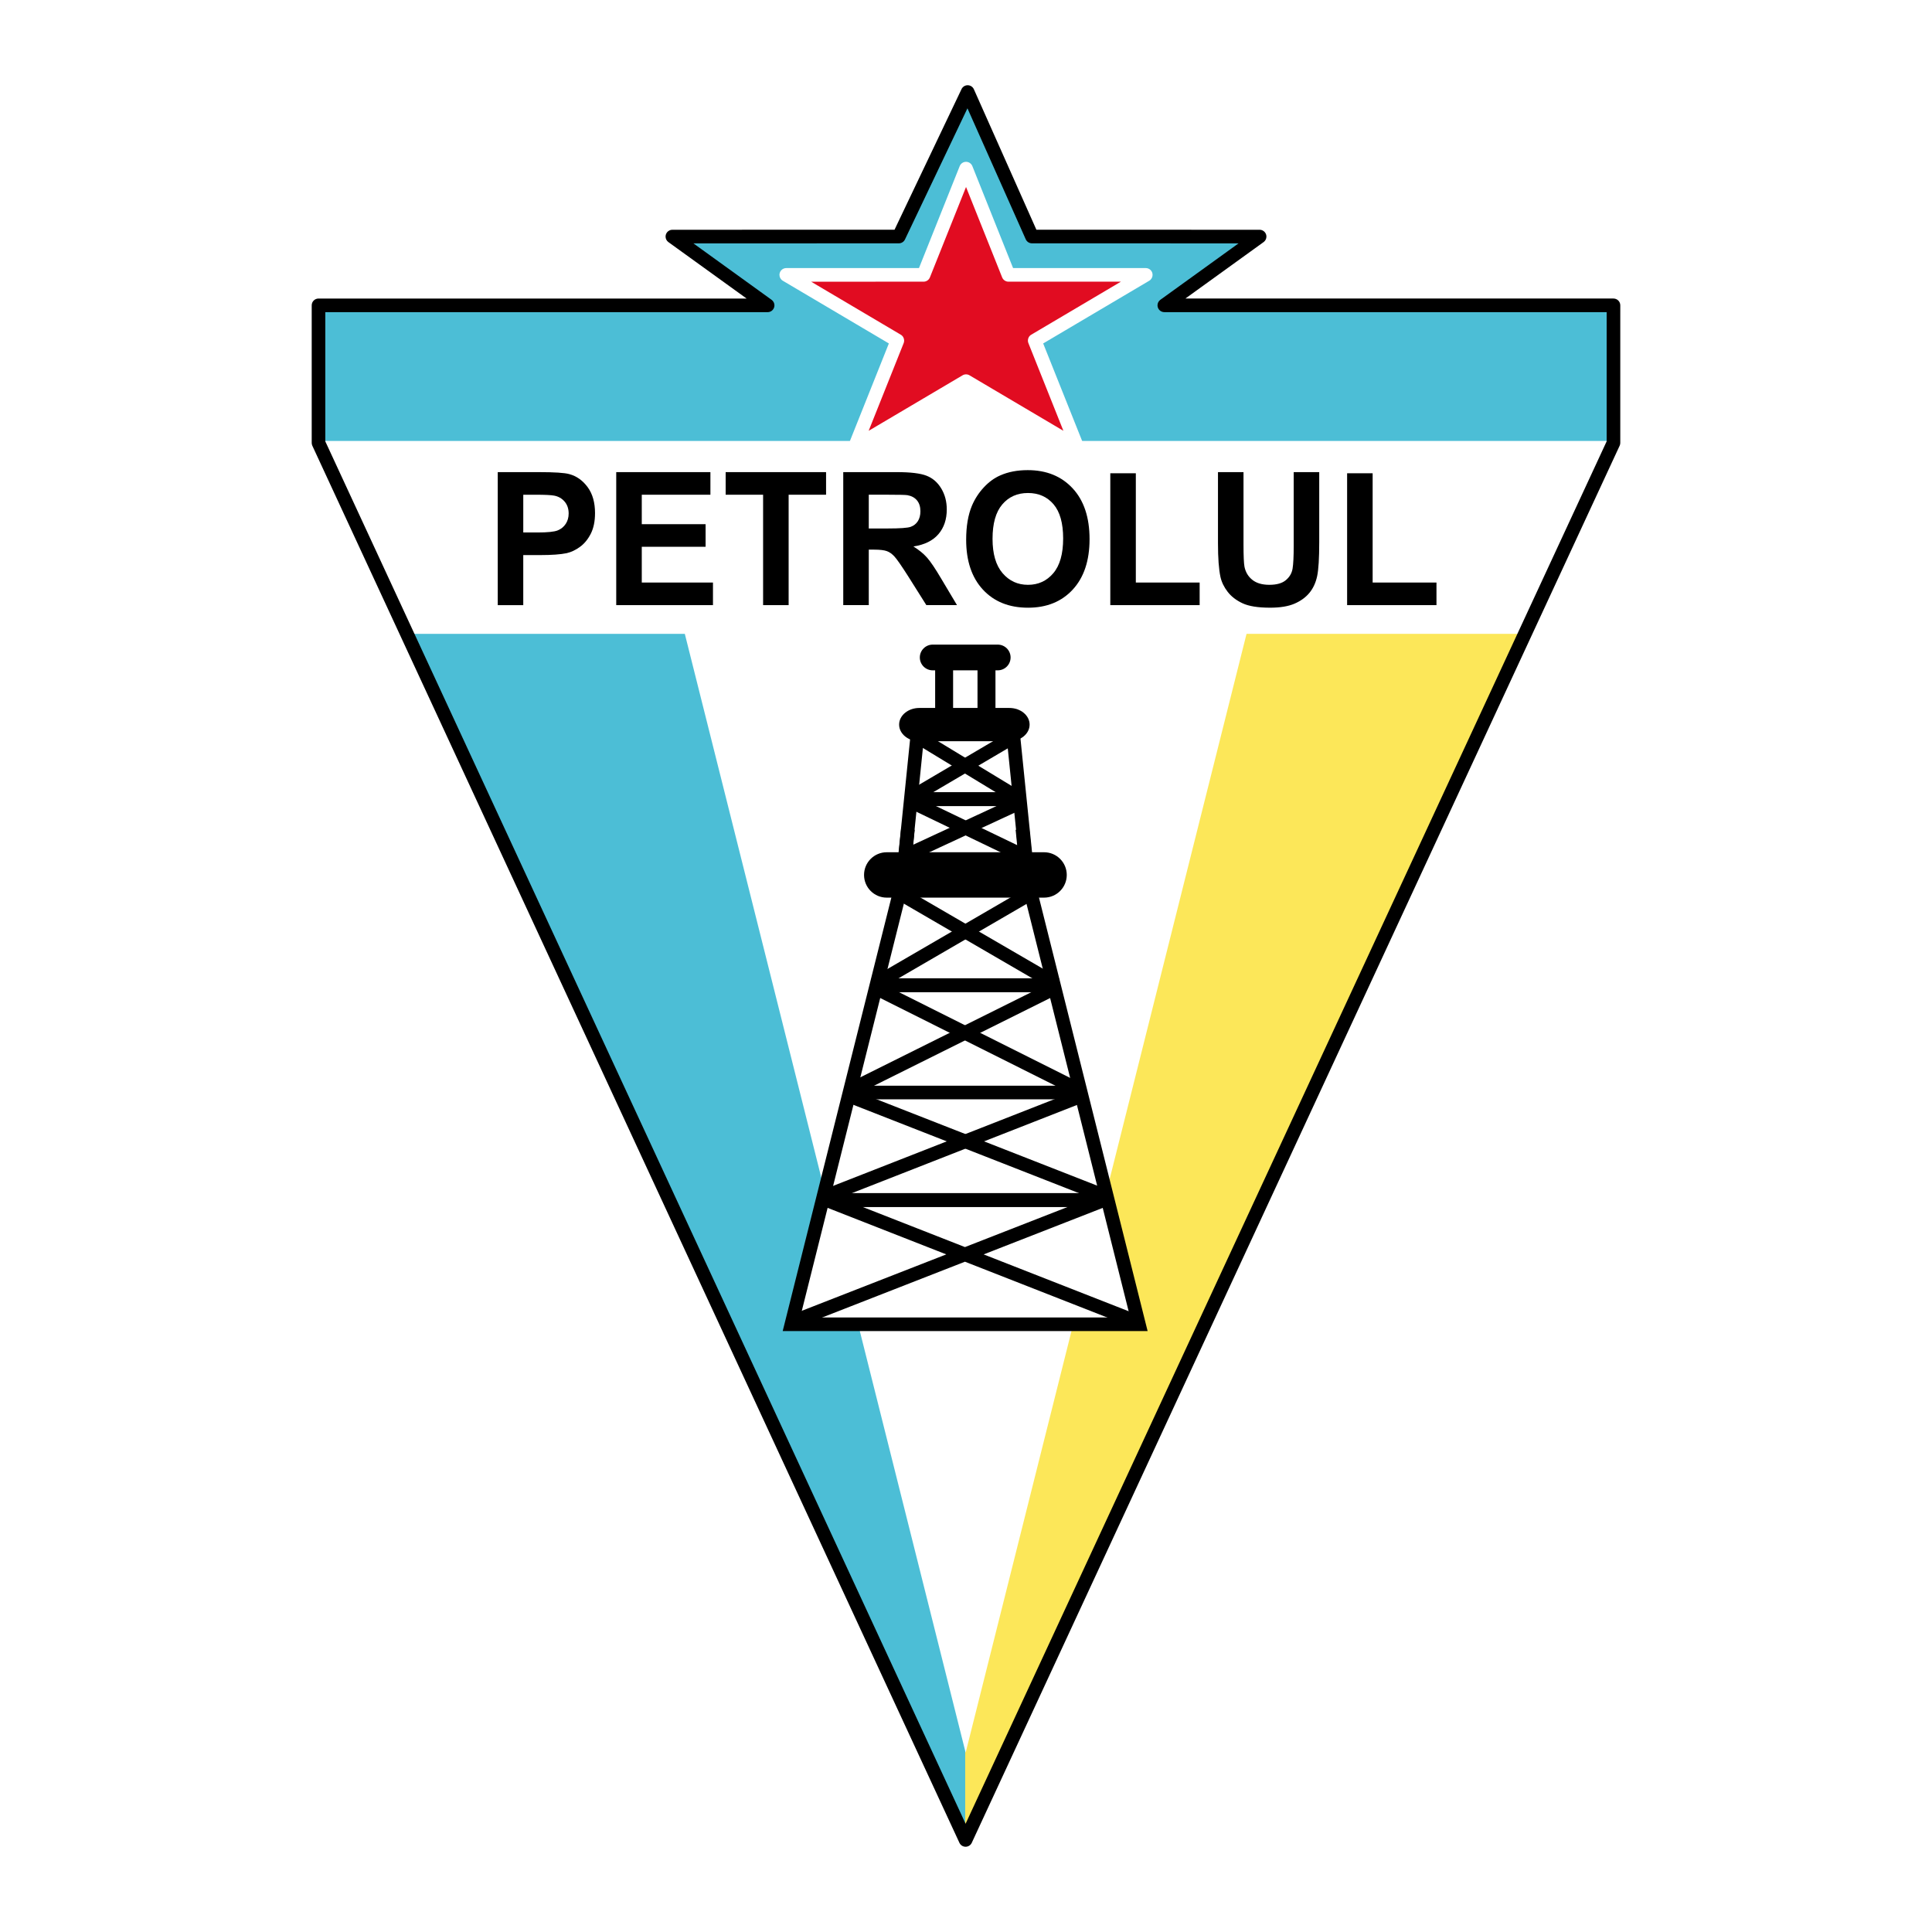<?xml version="1.0" encoding="utf-8"?>
<!-- Generator: Adobe Illustrator 12.0.0, SVG Export Plug-In . SVG Version: 6.00 Build 51448)  -->
<!DOCTYPE svg PUBLIC "-//W3C//DTD SVG 1.1//EN" "http://www.w3.org/Graphics/SVG/1.1/DTD/svg11.dtd">
<svg  version="1.1" id="Calque_1" xmlns:x="http://ns.adobe.com/Extensibility/1.0/" xmlns:i="http://ns.adobe.com/AdobeIllustrator/10.0/" xmlns:graph="http://ns.adobe.com/Graphs/1.0/"
	 xmlns="http://www.w3.org/2000/svg" xmlns:xlink="http://www.w3.org/1999/xlink" xmlns:a="http://ns.adobe.com/AdobeSVGViewerExtensions/3.0/"
	 width="192.756" height="192.755" viewBox="0 0 192.756 192.755"
	 style="overflow:visible;enable-background:new 0 0 192.756 192.755;" xml:space="preserve">
<g>
	<polygon style="fill-rule:evenodd;clip-rule:evenodd;fill:#FFFFFF;" points="0,0 192.756,0 192.756,192.755 0,192.755 0,0 	"/>
	<polygon style="fill:#4CBED6;" points="96.338,183.572 160.977,44.185 160.977,30.463 116.167,30.463 125.672,23.603 
		102.96,23.598 96.544,9.183 89.677,23.598 67.084,23.605 76.589,30.465 31.779,30.465 31.779,44.187 96.338,183.572 	"/>
	<polygon style="fill:#E10C21;" points="96.381,16.824 100.615,27.424 114.314,27.425 103.231,33.978 107.464,44.579 96.381,38.028 
		85.295,44.579 89.527,33.978 78.445,27.425 92.145,27.424 96.381,16.824 	"/>
	<path style="fill:#FFFFFF;" d="M96.381,16.145c-0.278,0-0.528,0.169-0.631,0.428c0,0-3.75,9.385-4.064,10.172
		c-0.859,0-13.24,0.001-13.24,0.001c-0.306,0-0.574,0.205-0.655,0.5c-0.017,0.06-0.024,0.12-0.024,0.179
		c0,0.235,0.124,0.46,0.333,0.584c0,0,9.669,5.717,10.582,6.257c-0.388,0.973-4.017,10.06-4.017,10.06
		c-0.033,0.082-0.048,0.167-0.048,0.252c0,0.194,0.083,0.384,0.237,0.516c0.221,0.189,0.538,0.217,0.788,0.069
		c0,0,10.091-5.963,10.74-6.346c0.649,0.383,10.738,6.346,10.738,6.346c0.249,0.148,0.566,0.12,0.787-0.069
		c0.153-0.132,0.237-0.322,0.237-0.516c0-0.085-0.017-0.17-0.047-0.252c0,0-3.629-9.087-4.019-10.06
		c0.914-0.54,10.582-6.257,10.582-6.257c0.21-0.125,0.333-0.35,0.333-0.584c0-0.06-0.008-0.12-0.023-0.179
		c-0.081-0.295-0.35-0.5-0.655-0.5c0,0-12.38-0.001-13.24-0.001c-0.314-0.787-4.063-10.172-4.063-10.172
		C96.908,16.314,96.659,16.145,96.381,16.145L96.381,16.145L96.381,16.145z M92.145,28.103c0.278,0,0.528-0.168,0.631-0.426
		c0,0,2.691-6.734,3.605-9.021c0.913,2.287,3.604,9.021,3.604,9.021c0.103,0.258,0.353,0.426,0.63,0.426
		c0,0,7.888,0.001,11.216,0.001c-2.783,1.646-8.945,5.29-8.945,5.29c-0.212,0.125-0.333,0.351-0.333,0.584
		c0,0.085,0.016,0.17,0.049,0.252c0,0,2.487,6.229,3.493,8.751c-2.451-1.448-9.368-5.537-9.368-5.537
		c-0.213-0.126-0.478-0.126-0.691,0c0,0-6.919,4.089-9.37,5.538c1.007-2.522,3.494-8.751,3.494-8.751
		c0.032-0.082,0.047-0.167,0.047-0.252c0-0.233-0.121-0.459-0.333-0.584c0,0-6.161-3.643-8.946-5.29
		C84.256,28.104,92.145,28.103,92.145,28.103L92.145,28.103z"/>
	<polygon style="fill:#FFFFFF;" points="96.381,38.028 84.998,44.502 107.714,44.502 96.381,38.028 	"/>
	<polygon style="fill:#FCE759;" points="96.299,182.157 96.299,173.326 123.639,62.671 152.543,62.614 96.299,183.687 
		96.299,182.157 	"/>
	<polygon style="fill:#FFFFFF;" points="124.368,63.238 152.122,63.238 160.91,43.993 31.783,43.993 40.571,63.238 68.324,63.238 
		96.342,174.862 124.368,63.238 	"/>
	<path d="M95.932,8.891c0,0-6.334,13.294-6.684,14.027c-0.825,0-22.164,0.007-22.164,0.007c-0.294,0-0.556,0.19-0.646,0.47
		c-0.023,0.068-0.033,0.139-0.033,0.209c0,0.213,0.101,0.42,0.282,0.551c0,0,5.505,3.974,7.801,5.63c-3.818,0-42.709,0-42.709,0
		c-0.375,0-0.679,0.304-0.679,0.679v13.721c0,0.099,0.022,0.197,0.062,0.286l64.56,139.386c0.111,0.24,0.351,0.393,0.616,0.393
		c0.264,0,0.505-0.152,0.616-0.393l64.639-139.387c0.042-0.09,0.063-0.187,0.063-0.286V30.463c0-0.375-0.305-0.679-0.68-0.679
		c0,0-38.891,0-42.708,0c2.296-1.657,7.8-5.63,7.8-5.63c0.181-0.13,0.283-0.337,0.283-0.551c0-0.069-0.012-0.14-0.033-0.209
		c-0.092-0.28-0.353-0.47-0.646-0.47c0,0-21.424-0.005-22.271-0.005c-0.341-0.762-6.236-14.012-6.236-14.012
		c-0.107-0.242-0.346-0.399-0.611-0.403S96.045,8.651,95.932,8.891L95.932,8.891z M89.677,24.277c0.262,0,0.5-0.15,0.613-0.388
		c0,0,5.189-10.89,6.233-13.083c0.986,2.214,5.815,13.067,5.815,13.067c0.108,0.245,0.352,0.403,0.621,0.403
		c0,0,17.15,0.004,20.611,0.005c-2.295,1.657-7.803,5.631-7.803,5.631c-0.18,0.13-0.282,0.337-0.282,0.55
		c0,0.07,0.012,0.14,0.033,0.209c0.091,0.28,0.353,0.471,0.647,0.471c0,0,42.813,0,44.131,0c0,1.213,0,12.614,0,12.892
		c-0.125,0.269-62.751,135.315-63.959,137.923c-1.208-2.607-63.756-137.652-63.881-137.92c0-0.278,0-11.68,0-12.893
		c1.318,0,44.131,0,44.131,0c0.295,0,0.555-0.19,0.646-0.47c0.022-0.069,0.033-0.139,0.033-0.209c0-0.214-0.102-0.42-0.282-0.551
		c0,0-5.507-3.975-7.801-5.631C72.641,24.282,89.677,24.277,89.677,24.277L89.677,24.277z"/>
	<path d="M49.66,60.374V47.104h4.105c1.556,0,2.57,0.066,3.042,0.2c0.727,0.2,1.334,0.632,1.824,1.301
		c0.49,0.667,0.735,1.53,0.735,2.587c0,0.816-0.142,1.502-0.424,2.058c-0.283,0.556-0.642,0.993-1.078,1.31s-0.879,0.527-1.329,0.63
		c-0.612,0.127-1.498,0.19-2.658,0.19h-1.671v4.994H49.66L49.66,60.374z M52.207,49.359v3.767h1.405c1.012,0,1.689-0.069,2.03-0.208
		c0.342-0.139,0.609-0.356,0.802-0.652c0.194-0.295,0.291-0.64,0.291-1.032c0-0.483-0.137-0.881-0.408-1.195
		s-0.616-0.51-1.032-0.589c-0.306-0.06-0.922-0.09-1.847-0.09H52.207L52.207,49.359z"/>
	<polygon points="61.482,60.374 61.482,47.104 70.878,47.104 70.878,49.359 64.03,49.359 64.03,52.298 70.397,52.298 70.397,54.552 
		64.03,54.552 64.03,58.12 71.133,58.12 71.133,60.374 61.482,60.374 	"/>
	<polygon points="76.135,60.374 76.135,49.359 72.399,49.359 72.399,47.104 82.417,47.104 82.417,49.359 78.682,49.359 
		78.682,60.374 76.135,60.374 	"/>
	<path d="M84.131,60.374V47.104h5.367c1.35,0,2.33,0.12,2.942,0.358c0.611,0.239,1.102,0.663,1.469,1.272
		c0.367,0.61,0.551,1.307,0.551,2.092c0,0.997-0.278,1.819-0.834,2.469c-0.557,0.649-1.388,1.058-2.495,1.227
		c0.549,0.338,1.003,0.708,1.361,1.112c0.357,0.404,0.839,1.121,1.446,2.153l1.542,2.586h-3.058L90.6,57.482
		c-0.656-1.029-1.106-1.677-1.348-1.945c-0.242-0.268-0.498-0.452-0.768-0.551c-0.271-0.099-0.7-0.149-1.287-0.149h-0.519v5.536
		H84.131L84.131,60.374z M86.679,52.726h1.886c1.224,0,1.987-0.054,2.291-0.163s0.542-0.295,0.715-0.561
		c0.172-0.266,0.258-0.597,0.258-0.997c0-0.446-0.114-0.806-0.34-1.081c-0.228-0.275-0.548-0.448-0.961-0.521
		c-0.206-0.03-0.827-0.045-1.86-0.045h-1.99V52.726L86.679,52.726z"/>
	<path d="M96.394,53.849c0-1.352,0.194-2.487,0.58-3.404c0.288-0.677,0.683-1.283,1.182-1.82c0.499-0.537,1.045-0.936,1.641-1.195
		c0.791-0.35,1.701-0.525,2.734-0.525c1.87,0,3.367,0.607,4.49,1.82c1.122,1.213,1.684,2.9,1.684,5.062
		c0,2.143-0.558,3.819-1.671,5.029c-1.114,1.21-2.604,1.815-4.467,1.815c-1.888,0-3.388-0.602-4.503-1.806
		C96.951,57.621,96.394,55.962,96.394,53.849L96.394,53.849z M99.026,53.759c0,1.505,0.333,2.646,0.999,3.423
		c0.665,0.777,1.511,1.166,2.536,1.166c1.026,0,1.868-0.385,2.524-1.156c0.657-0.771,0.986-1.928,0.986-3.47
		c0-1.523-0.32-2.66-0.959-3.41c-0.641-0.75-1.491-1.125-2.552-1.125c-1.06,0-1.914,0.379-2.562,1.138
		C99.351,51.085,99.026,52.229,99.026,53.759L99.026,53.759z"/>
	<polygon points="110.775,60.374 110.775,47.218 113.322,47.218 113.322,58.12 119.689,58.12 119.689,60.374 110.775,60.374 	"/>
	<path d="M121.519,47.104h2.546v7.21c0,1.145,0.033,1.887,0.096,2.226c0.109,0.544,0.371,0.982,0.786,1.312
		c0.414,0.331,0.979,0.495,1.697,0.495c0.729,0,1.278-0.155,1.649-0.468c0.371-0.312,0.593-0.695,0.668-1.149
		c0.075-0.453,0.112-1.208,0.112-2.261v-7.366h2.547v6.985c0,1.597-0.068,2.726-0.206,3.384c-0.139,0.66-0.395,1.216-0.767,1.669
		c-0.371,0.454-0.867,0.815-1.49,1.085c-0.622,0.269-1.435,0.403-2.438,0.403c-1.21,0-2.126-0.147-2.751-0.44
		c-0.626-0.293-1.121-0.674-1.483-1.143c-0.363-0.469-0.602-0.96-0.717-1.475c-0.167-0.762-0.25-1.887-0.25-3.375V47.104
		L121.519,47.104z"/>
	<polygon points="134.402,60.374 134.402,47.218 136.949,47.218 136.949,58.12 143.317,58.12 143.317,60.374 134.402,60.374 	"/>
	<polygon style="fill:#FFFFFF;" points="110.355,119.519 82.206,119.593 79.036,132.122 113.375,132.122 110.355,119.519 	"/>
	<path d="M106.431,87.293c0,1.25-1.013,2.264-2.264,2.264H88.469c-1.25,0-2.263-1.014-2.263-2.264l0,0
		c0-1.25,1.013-2.264,2.263-2.264h15.698C105.418,85.029,106.431,86.042,106.431,87.293L106.431,87.293L106.431,87.293z"/>
	<path d="M91.714,70.803h-0.612l-1.723,16.911l1.352,0.138c0,0,1.483-14.56,1.598-15.691c0.846,0,3.009,0,3.009,0v-1.358H91.714
		L91.714,70.803z"/>
	<path d="M98.206,64.766H93.3v7.396h5.585v-7.396H98.206L98.206,64.766z M97.526,66.124c0,0.935,0,3.745,0,4.68
		c-0.774,0-2.095,0-2.868,0c0-0.935,0-3.745,0-4.68C95.432,66.124,96.752,66.124,97.526,66.124L97.526,66.124z"/>
	<path d="M100.827,65.596c0,0.709-0.574,1.283-1.283,1.283h-6.489c-0.709,0-1.284-0.574-1.284-1.283l0,0
		c0-0.708,0.575-1.283,1.284-1.283h6.489C100.253,64.313,100.827,64.887,100.827,65.596L100.827,65.596L100.827,65.596z"/>
	<path d="M102.724,72.293c0,0.917-0.902,1.66-2.018,1.66h-8.983c-1.114,0-2.017-0.744-2.017-1.66l0,0c0-0.917,0.903-1.66,2.017-1.66
		h8.983C101.821,70.633,102.724,71.376,102.724,72.293L102.724,72.293L102.724,72.293z"/>
	<polygon points="87.3,97.632 87.3,98.991 105.677,98.991 105.677,97.632 87.3,97.632 	"/>
	<polygon points="82.432,119.065 82.432,120.425 110.205,120.425 110.205,119.065 82.432,119.065 	"/>
	<polygon points="90.583,79.067 90.583,80.426 101.298,80.426 101.298,79.067 90.583,79.067 	"/>
	<path d="M101.331,82.794l0.495,5.03c0,0,10.525,41.993,10.933,43.618c-1.612,0-31.315,0-32.928,0
		c0.408-1.625,10.933-43.618,10.933-43.618l0.495-5.03l-1.352-0.134c0,0-0.476,4.834-0.485,4.932
		C89.397,87.689,78.09,132.8,78.09,132.8h36.408c0,0-11.305-45.111-11.33-45.208c-0.009-0.098-0.486-4.932-0.486-4.932
		L101.331,82.794L101.331,82.794z"/>
	<path d="M100.902,70.775h-3.622v1.358c0,0,2.163,0,3.008,0c0.114,1.131,1.598,15.691,1.598,15.691l1.352-0.138l-1.723-16.912
		H100.902L100.902,70.775z"/>
	<path d="M98.639,64.737h-4.906v7.396h5.585v-7.396H98.639L98.639,64.737z M97.96,66.096c0,0.935,0,3.745,0,4.679
		c-0.774,0-2.095,0-2.869,0c0-0.935,0-3.745,0-4.679C95.865,66.096,97.186,66.096,97.96,66.096L97.96,66.096z"/>
	<polygon points="84.668,108.321 84.668,109.679 108.072,109.679 108.072,108.321 84.668,108.321 	"/>
	<polygon points="86.941,97.604 86.941,98.962 105.318,98.962 105.318,97.604 86.941,97.604 	"/>
	<polygon points="91.318,79.039 91.318,80.397 102.035,80.397 102.035,79.039 91.318,79.039 	"/>
	<polygon points="91.165,74.072 100.814,79.931 101.52,78.769 91.869,72.911 91.165,74.072 	"/>
	<polygon points="90.939,80.754 101.468,85.82 102.056,84.596 91.528,79.53 90.939,80.754 	"/>
	<polygon points="91.088,78.651 91.776,79.822 101.06,74.36 100.369,73.189 91.088,78.651 	"/>
	<polygon points="90.495,84.563 91.066,85.796 101.68,80.872 101.107,79.639 90.495,84.563 	"/>
	<polygon points="87.808,97.102 88.49,98.276 102.81,89.956 102.127,88.781 87.808,97.102 	"/>
	<polygon points="89.732,89.899 104.052,98.22 104.735,97.045 90.415,88.725 89.732,89.899 	"/>
	<polygon points="87.42,99.372 106.863,109.105 107.472,107.894 88.028,98.157 87.42,99.372 	"/>
	<polygon points="85.129,107.835 85.735,109.052 105.177,99.373 104.572,98.157 85.129,107.835 	"/>
	<polygon points="82.552,118.538 83.048,119.802 107.755,110.122 107.26,108.858 82.552,118.538 	"/>
	<polygon points="84.873,110.122 109.522,119.774 110.019,118.509 85.369,108.858 84.873,110.122 	"/>
	<path d="M82.414,119.038l-0.249,1.311c0,0,6.366,2.496,12.245,4.801c-7.583,2.963-15.168,5.923-15.168,5.923l0.494,1.269
		c0,0,8.319-3.25,16.537-6.461c8.188,3.211,16.476,6.459,16.476,6.459l0.496-1.267c0,0-7.555-2.96-15.107-5.921
		c5.905-2.305,12.295-4.803,12.295-4.803l-0.247-1.311H82.414L82.414,119.038z M106.58,120.396
		c-2.009,0.785-5.216,2.037-10.306,4.025c-5.072-1.988-8.267-3.24-10.268-4.025C90.642,120.396,101.931,120.396,106.58,120.396
		L106.58,120.396z"/>
</g>
</svg>
